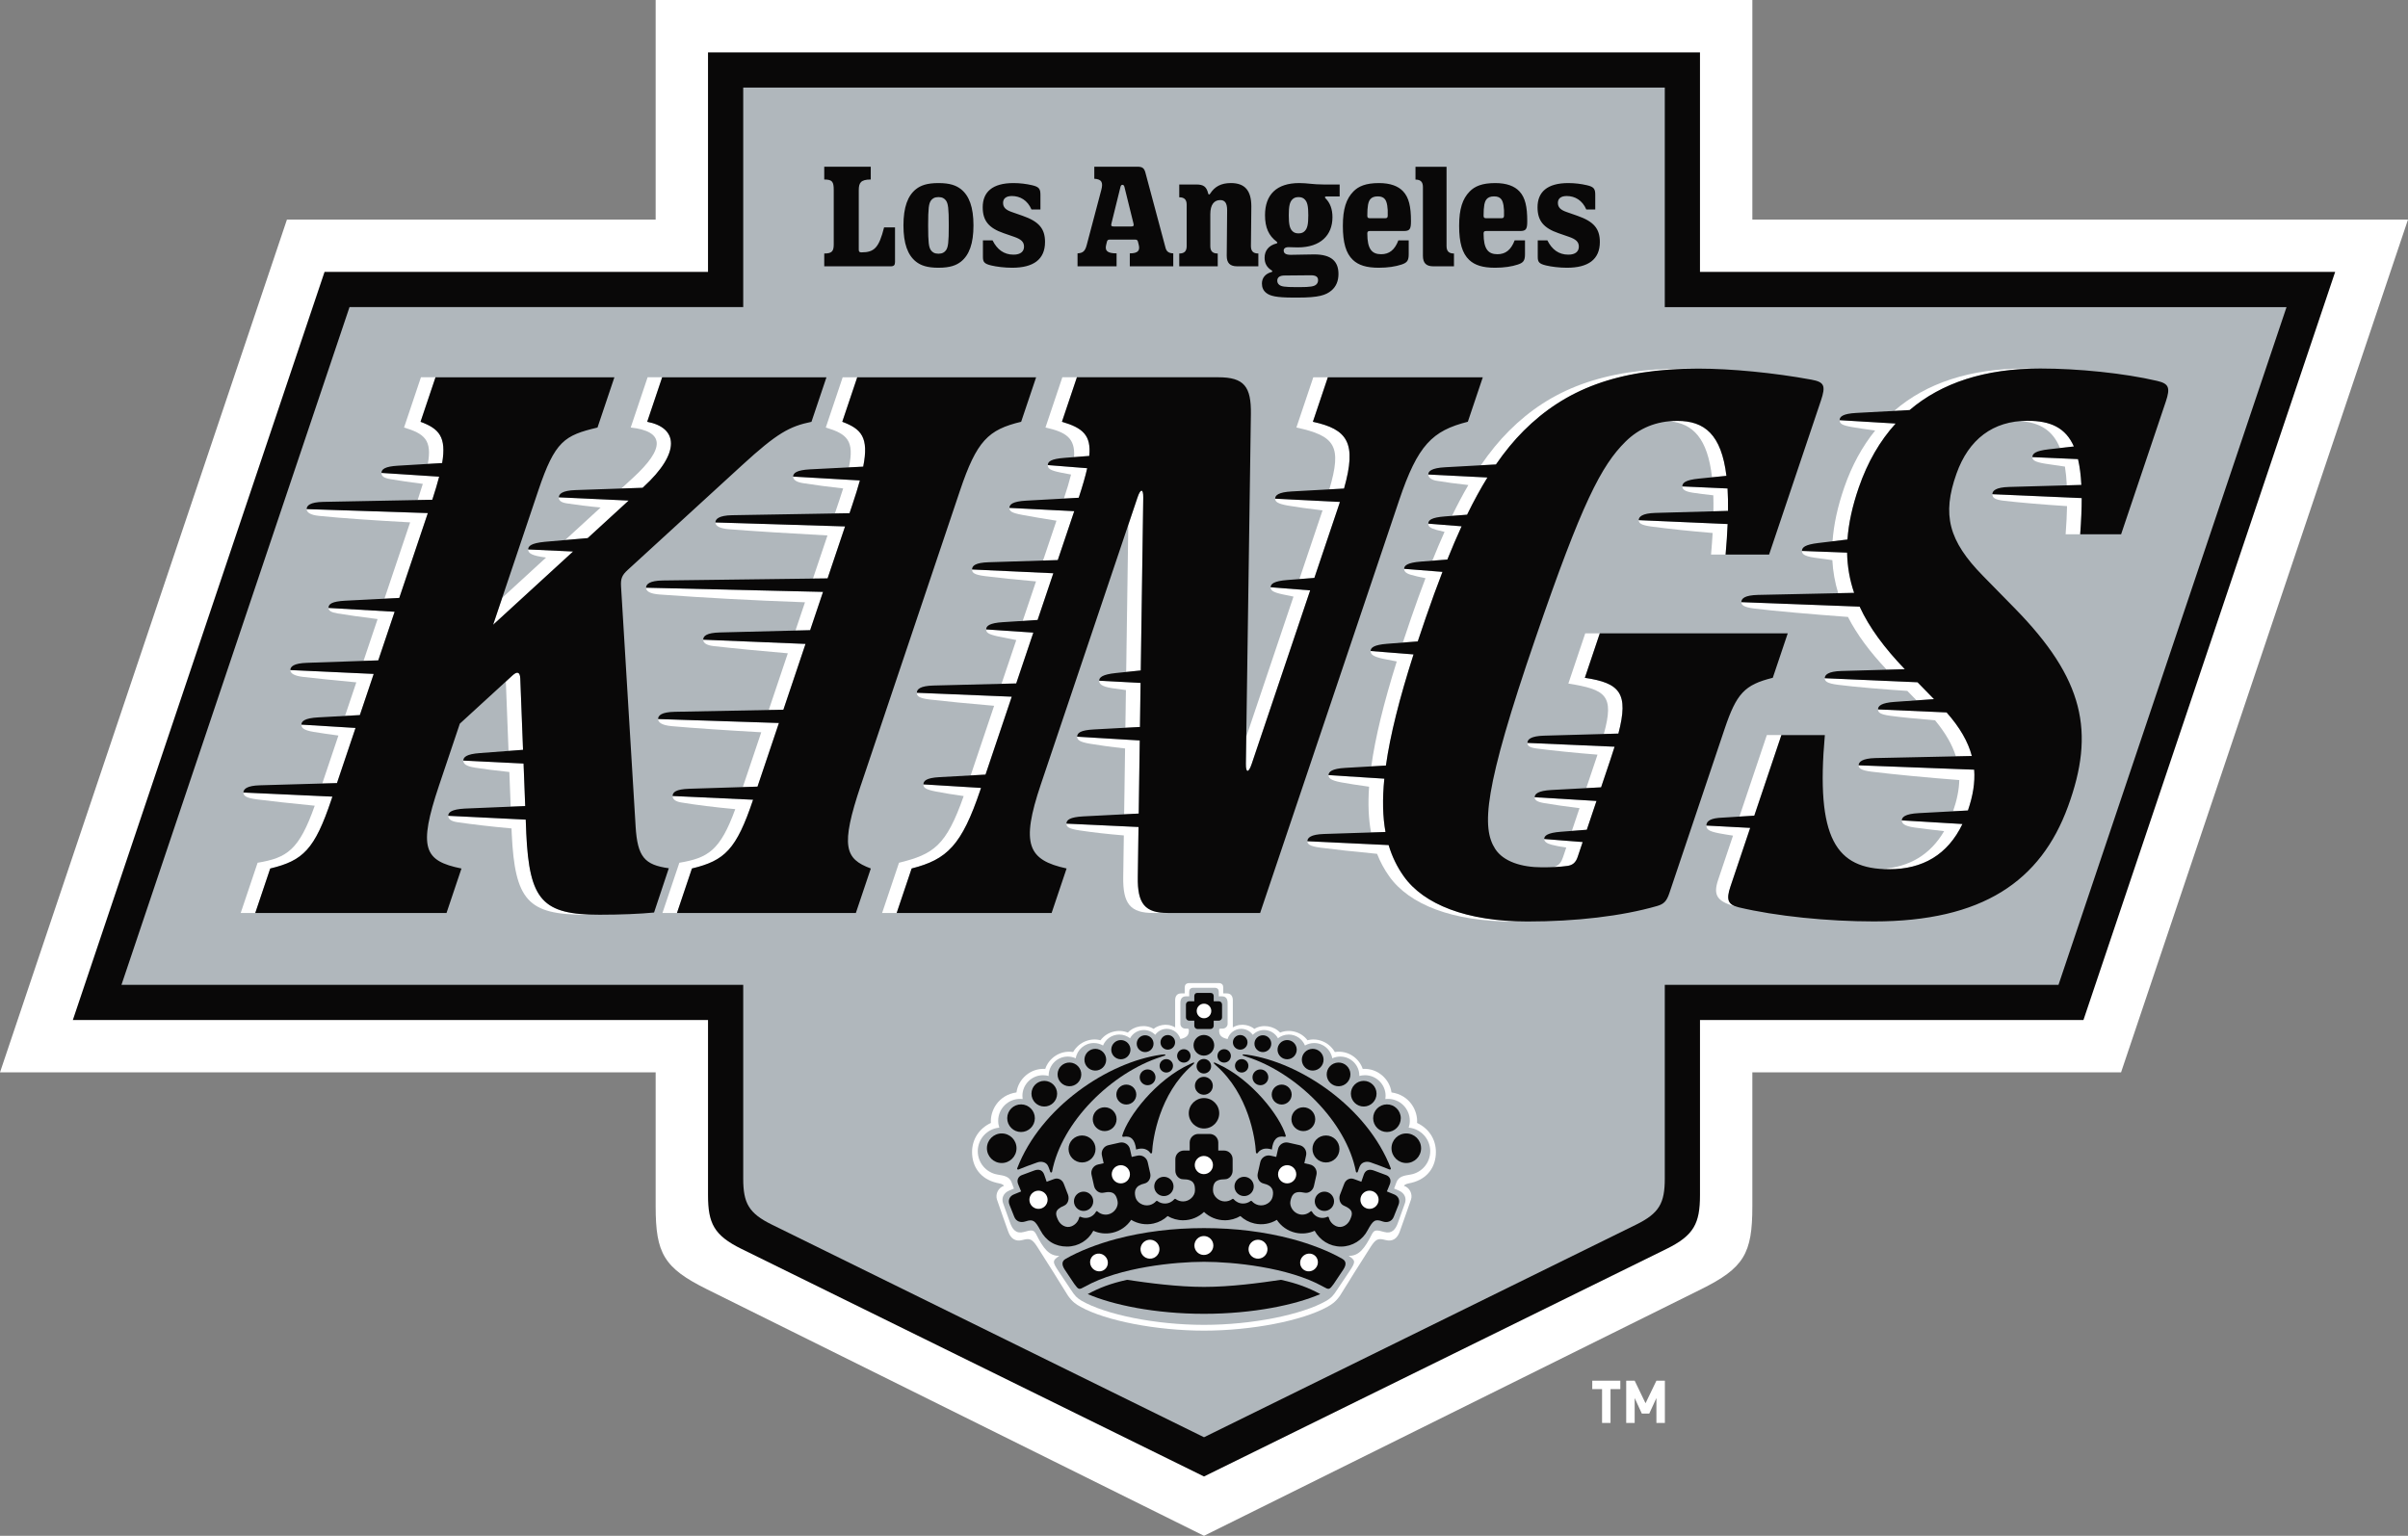 <?xml version="1.0" encoding="UTF-8"?>
<svg id="Layer_1" data-name="Layer 1" xmlns="http://www.w3.org/2000/svg" viewBox="0 0 4335.71 2765.83">
  <rect x="0" y="0" width="4335.71" height="2765.83" fill="#808080" stroke="none"/>
  <defs>
    <style>
      .cls-1 {
        fill-rule: evenodd;
      }

      .cls-1, .cls-2, .cls-3, .cls-4 {
        stroke-width: 0px;
      }

      .cls-1, .cls-3 {
        fill: #b0b7bc;
      }

      .cls-2 {
        fill: #090808;
      }

      .cls-4 {
        fill: #fff;
      }
    </style>
  </defs>
  <path class="cls-4" d="M2899.82,2501.64v60.96h-15.24v-60.96h-17.65v-15.14h50.54v15.14h-17.65ZM2982.43,2562.61v-44.92l-12.84,27.98h-13.46l-12.84-27.98v44.92h-15.24v-76.11h15.24l19.57,40.64,19.57-40.64h15.24v76.11h-15.24Z"/>
  <g>
    <path class="cls-4" d="M3155.18,1931.22v241.43c0,85.03-15.01,110.84-92.57,149.31l-894.75,443.86-894.75-443.86c-77.56-38.48-92.58-64.28-92.58-149.31v-241.43H0L516.67,395.38h663.86V0h1974.66v395.38h1180.53l-516.67,1535.84h-663.86Z"/>
    <path class="cls-2" d="M2167.86,2658.98l832.81-409.84c49.36-24.29,60.23-45.93,60.23-96.79v-315.42h690.44l453.22-1347.26h-1143.67V94.3h-1786.09v395.38h-690.44L131.15,1836.93h1143.67v315.42c0,50.86,10.87,72.5,60.23,96.79l832.81,409.84"/>
    <path class="cls-3" d="M2167.86,2588.33l778.09-382.91c41.56-20.45,51.57-38.58,51.57-82.85v-349.02h708.9l410.58-1220.48h-1119.48V157.68h-1659.31v395.38h-708.9L218.72,1773.54h1119.48v349.02c0,44.27,10.01,62.4,51.57,82.85l778.09,382.91"/>
    <g>
      <path class="cls-4" d="M2194.08,1770.43c6.34,0,8.45,3.57,8.45,7.97v10.63h6.31c8.09,0,10.93,5.58,10.93,12.66v48.57c16.34-9.65,32.84-2.53,38.73,2.71,14.35-8.99,35.17-5.61,46.39,6.64,15.79-6.49,37.11-2.58,49.3,13.83,16.44-4.61,38.01,1.76,49.24,21.16,23.83-3.74,43.99,11.45,50.22,30.41,27.33-1.72,48.8,19,51.79,42.32,33.3,4.81,47.64,33.59,46.07,54.99,20.98,9.83,33.9,29.09,33.9,52.38,0,26.12-14.51,48.31-44.06,55.41-6.63,1.57-10.89,1.81-13.49,5.43,10.07,3,15.83,14.5,12.85,24.38-1.36,4.53-20.02,57.04-20.02,57.04-4.43,13.22-12.91,19.81-26.41,16.12-12.79-3.5-17.09-1.78-26.14,12.11-6.93,10.64-12.12,19.27-17.48,27.57-15.92,24.64-30.11,48.68-38.14,60.93-8.22,11.33-14.35,15.23-22.53,19.79-44.76,24.97-136.48,42.87-222.15,42.87s-177.39-17.9-222.15-42.87c-8.18-4.56-14.32-8.46-22.53-19.79-8.04-12.24-22.22-36.29-38.14-60.93-5.37-8.3-10.55-16.93-17.48-27.57-9.05-13.89-13.35-15.61-26.14-12.11-13.51,3.7-21.99-2.9-26.41-16.12,0,0-18.66-52.51-20.02-57.04-2.97-9.87,2.78-21.38,12.85-24.38-2.6-3.61-6.86-3.86-13.49-5.43-29.55-7.1-44.06-29.28-44.06-55.41,0-23.29,12.93-42.56,33.9-52.38-1.57-21.39,12.77-50.18,46.07-54.99,2.99-23.32,24.46-44.04,51.79-42.32,6.23-18.97,26.39-34.15,50.22-30.41,11.23-19.4,32.8-25.77,49.24-21.16,12.19-16.41,33.51-20.32,49.3-13.83,11.22-12.25,32.04-15.63,46.39-6.64,5.9-5.24,22.4-12.36,38.73-2.71v-48.57c0-7.07,2.84-12.66,10.93-12.66h6.31v-10.63c0-4.4,2.12-7.97,8.45-7.97h52.45Z"/>
      <path class="cls-1" d="M2536.44,2030.78c1.29-3.89,1.99-8.05,1.99-12.38,0-21.77-17.65-39.43-39.43-39.43-1.56,0-3.1.1-4.61.28.29-1.87.44-3.78.44-5.72,0-20.54-16.66-37.2-37.2-37.2-3.49,0-6.87.49-10.07,1.39,0-.19.01-.38.01-.57,0-18.99-15.39-34.39-34.38-34.39-5.13,0-9.99,1.13-14.37,3.15-2.64-15.62-16.23-27.53-32.6-27.53-6.05,0-11.71,1.63-16.58,4.46-4.67-11.57-15.99-19.73-29.23-19.73-7.32,0-14.05,2.5-19.4,6.69-4.79-8.85-14.17-14.87-24.95-14.87-8.01,0-15.24,3.33-20.39,8.67-4.63-6.54-12.23-10.81-20.85-10.81-11.61,0-21.4,7.76-24.49,18.37-11.76-2.39-15.25-7.37-15.25-15.27,0-3.1.57-3.43,3.59-3.43h2.33c5.89,0,9.37-4.41,9.37-8.49v-37.95c0-6.55-2.62-11.71-10.07-11.71h-5.82v-8.08c0-4.07-1.95-7.38-7.79-7.38h-37.71c-5.84,0-7.79,3.31-7.79,7.38v8.08h-5.82c-7.45,0-10.07,5.16-10.07,11.71v37.95c0,4.08,3.48,8.49,9.37,8.49h2.33c3.01,0,3.59.33,3.59,3.43,0,7.9-3.48,12.88-15.24,15.27-3.1-10.61-12.88-18.37-24.49-18.37-8.61,0-16.22,4.27-20.84,10.81-5.16-5.34-12.39-8.67-20.39-8.67-10.78,0-20.15,6.02-24.95,14.87-5.35-4.19-12.07-6.69-19.39-6.69-13.24,0-24.56,8.17-29.23,19.73-4.87-2.83-10.54-4.46-16.58-4.46-16.38,0-29.96,11.9-32.6,27.53-4.38-2.01-9.24-3.15-14.37-3.15-18.99,0-34.39,15.4-34.39,34.39,0,.19.01.38.02.57-3.2-.9-6.58-1.39-10.07-1.39-20.54,0-37.2,16.65-37.2,37.2,0,1.95.15,3.86.44,5.72-1.51-.17-3.05-.28-4.62-.28-21.78,0-39.43,17.65-39.43,39.43,0,4.32.71,8.48,2,12.38-21.73,1.96-38.75,20.21-38.75,42.45,0,20.95,15.1,38.39,35.03,41.95,11.21,2.01,21.58,2.83,25.81,14.03,1.13,3.03,2.59,6.67,4.23,11.28l-8.01,3.36c-11.54,4.81-14.83,14.63-11.18,23.95l11.9,33.16c4.48,13.46,11.45,21.47,25.15,17.7,12.96-3.56,17.48-4.7,21.95,3.61,13.18,26.2,23.34,39.66,41.99,39.45-12.96,8.41-12.51,10.9-1.42,27.69l22.22,33.28c7.54,11.63,11.05,14.81,19.15,19.79,43.34,25.06,133.68,43.46,220.53,43.46s177.19-18.4,220.53-43.46c8.1-4.98,11.6-8.15,19.14-19.79l22.22-33.28c11.09-16.8,11.54-19.28-1.42-27.69,18.65.21,28.8-13.26,41.99-39.45,4.46-8.31,8.98-7.17,21.95-3.61,13.7,3.77,20.67-4.24,25.15-17.7l11.9-33.16c3.64-9.32.35-19.14-11.18-23.95l-8.01-3.36c1.64-4.61,3.1-8.25,4.22-11.28,4.23-11.2,14.6-12.03,25.81-14.03,19.92-3.56,35.02-21.01,35.02-41.95,0-22.24-17.02-40.49-38.75-42.45Z"/>
      <g>
        <path class="cls-2" d="M2150.39,1838.11v9.18c0,3.24,2.62,5.87,5.86,5.87h23.2c3.24,0,5.87-2.63,5.87-5.87v-9.18h9.17c3.24,0,5.87-2.62,5.87-5.86v-23.21c0-3.24-2.63-5.86-5.87-5.86h-9.17v-9.18c0-3.24-1.79-5.86-5.87-5.86h-23.2c-4.28,0-5.86,2.62-5.86,5.86v9.18h-9.18c-3.24,0-5.87,2.62-5.87,5.86v23.21c0,3.24,2.63,5.86,5.87,5.86h9.18Z"/>
        <path class="cls-2" d="M1953.58,2316.96c62.42-34.84,162.26-44.57,214.27-44.6,52.01.03,151.87,9.74,214.28,44.6,10.91,6.09,11.39,6.01,19.22-4.65l17.5-26.2q8.39-13.05-1.73-18.95c-23.34-13.61-57.46-26.99-91.43-35.97-49.05-12.95-101.98-19.52-157.83-19.52s-108.78,6.57-157.83,19.52c-33.97,8.98-68.09,22.36-91.43,35.97q-10.12,5.9-1.73,18.95l17.5,26.2c7.83,10.66,8.31,10.74,19.22,4.65Z"/>
        <path class="cls-2" d="M2157.59,2042.13c-8.55,0-15.49,6.94-15.49,15.49v14.37h-10.36c-8.55,0-15.49,6.93-15.49,15.49v20.84c0,8.05,6.09,15.41,13.97,15.41,19.8,0,21.38,9.46,21.38,19.96s-10.02,19.97-21.38,19.97c-5.04,0-9.71-1.63-13.39-4.33-.92-.67-1.68-.5-2.39.32-4.11,4.78-10.2,7.8-17,7.8-5.12,0-9.85-1.71-13.62-4.61-.69-.52-1.55-.42-2.26.39-2.99,3.4-7.12,5.97-11.99,7.07-11.08,2.49-22.96-4.64-25.24-14.79-2.31-10.25-1.05-20.23,16.51-24.17,7.64-1.71,11.97-10.26,10.21-18.08l-4.57-20.34c-1.87-8.34-10.16-13.59-18.5-11.72l-10.26,2.3-3.15-14.02c-1.87-8.35-10.16-13.59-18.5-11.72l-20.33,4.57c-8.35,1.87-13.59,10.16-11.72,18.5l3.15,14.02-10.1,2.27c-8.35,1.87-13.6,10.16-11.72,18.5l4.57,20.33c1.76,7.85,9.32,13.71,17.01,11.98,19.31-4.34,22.93,4.55,25.23,14.79,2.24,9.95-5.4,21.68-16.49,24.17-7.42,1.67-14.51-.62-19.52-5.17-.95-.86-2.1-.77-2.65.24-2.72,4.99-7.22,8.96-13.03,10.61-5.02,1.43-10.14.92-14.61-1.09-1.49-.67-2.53-.16-2.89,1.4-1.65,7.17-7.06,12.93-13.79,15.6-9.63,3.83-19.89-2.26-24.19-11.6-4.98-10.83-6.67-18.13,11.04-25.65,6.82-2.89,9.56-11.65,7.14-19.19l-7.45-19.35c-2.59-8.05-10.58-12.25-17.83-9.37l-13.33,4.88-3.91-11.4c-2.79-9.23-9.43-12.54-19.53-8.47l-21.52,8.02c-6.23,2.47-9.4,8.8-6.25,16.5,2.3,5.6,4,9.78,5.24,12.8l-12.85,5.28c-7.98,3.12-11.22,10.74-8.1,18.73l8.64,21.76c3.12,7.99,11.09,11.23,20.13,8.24,14-4.64,17.29-1.36,26.78,15.8,10.16,19.55,27.06,29.47,47.98,29.47s38.36-11.53,47.44-28.45c10.43,4.73,22.45,6.24,34.51,3.53,14.35-3.23,26.11-11.84,33.61-23.2,11.63,7.06,25.95,9.82,40.3,6.6,9.87-2.22,18.51-6.99,25.39-13.44,8.15,4.83,17.65,7.62,27.82,7.62,14.59,0,27.86-5.73,37.64-15.02,9.78,9.29,23.06,15.02,37.64,15.02,10.16,0,19.67-2.79,27.82-7.62,6.88,6.45,15.52,11.22,25.39,13.44,14.36,3.23,28.67.47,40.3-6.6,7.49,11.36,19.25,19.97,33.6,23.2,12.05,2.71,24.07,1.2,34.51-3.53,9.07,16.91,26.94,28.45,47.44,28.45s39.08-11.99,47.97-29.47c9.49-17.16,12.91-20.8,26.78-15.8,8.75,3.15,17.02-.24,20.14-8.24l8.64-21.76c3.12-7.98-.12-15.61-8.1-18.73l-12.85-5.28c1.23-3.01,2.94-7.19,5.24-12.8,3.15-7.71-.02-14.03-6.25-16.5l-21.52-8.02c-10.09-4.06-16.74-.75-19.53,8.47l-3.92,11.4-13.33-4.88c-7.25-2.88-15.24,1.31-17.83,9.37l-7.45,19.35c-2.43,7.55.32,16.3,7.13,19.19,17.72,7.52,16.03,14.82,11.04,25.65-4.3,9.33-14.55,15.42-24.19,11.6-6.72-2.67-12.13-8.43-13.79-15.6-.36-1.56-1.4-2.07-2.89-1.4-4.47,2-9.59,2.52-14.61,1.09-5.8-1.65-10.31-5.63-13.03-10.61-.54-1.01-1.7-1.1-2.65-.24-5.01,4.55-12.1,6.83-19.52,5.17-11.09-2.49-18.73-14.21-16.5-24.17,2.3-10.25,5.92-19.13,25.23-14.79,7.69,1.73,15.25-4.12,17.01-11.98l4.57-20.33c1.87-8.35-3.37-16.63-11.72-18.5l-10.1-2.27,3.15-14.02c1.87-8.34-3.37-16.63-11.72-18.5l-20.34-4.57c-8.34-1.87-16.63,3.37-18.5,11.72l-3.15,14.02-10.26-2.3c-8.35-1.87-16.63,3.38-18.5,11.72l-4.57,20.34c-1.75,7.82,2.57,16.37,10.21,18.08,17.55,3.94,18.81,13.92,16.51,24.17-2.28,10.15-14.16,17.28-25.25,14.79-4.87-1.09-9-3.67-11.99-7.07-.71-.81-1.57-.91-2.26-.39-3.77,2.9-8.5,4.61-13.62,4.61-6.8,0-12.89-3.02-17-7.8-.71-.82-1.47-.99-2.39-.32-3.69,2.69-8.35,4.33-13.39,4.33-11.36,0-21.39-9.76-21.39-19.97s1.58-19.96,21.38-19.96c7.88,0,13.97-7.36,13.97-15.41v-20.84c0-8.55-6.93-15.49-15.49-15.49h-10.36v-14.37c0-8.55-6.94-15.49-15.49-15.49h-20.54Z"/>
        <path class="cls-2" d="M2167.86,2366.05c88.75,0,165.11-16.33,209.33-35.55-20.48-11.1-40.96-19.12-70.75-25.68-36.9,5.5-90.2,12.78-138.58,12.78s-101.67-7.28-138.57-12.78c-29.8,6.56-50.27,14.58-70.75,25.68,44.22,19.22,120.58,35.55,209.33,35.55Z"/>
        <path class="cls-2" d="M2283.64,1940.05c-.04-7.86-6.46-14.2-14.32-14.15-7.87.05-14.2,6.46-14.15,14.32.04,7.86,6.46,14.2,14.32,14.14,7.86-.04,14.2-6.46,14.15-14.32Z"/>
        <path class="cls-2" d="M2216.24,1901.57c0-6.67-5.42-12.09-12.09-12.09s-12.09,5.41-12.09,12.09,5.41,12.09,12.09,12.09,12.09-5.41,12.09-12.09Z"/>
        <path class="cls-2" d="M2247.82,1919.44c0-6.68-5.41-12.09-12.09-12.09s-12.1,5.41-12.1,12.09,5.42,12.09,12.1,12.09,12.09-5.41,12.09-12.09Z"/>
        <path class="cls-2" d="M2325.7,1971.19c0-9.92-8.04-17.96-17.96-17.96s-17.96,8.04-17.96,17.96,8.04,17.96,17.96,17.96,17.96-8.04,17.96-17.96Z"/>
        <path class="cls-2" d="M2368.16,2015.55c0-11.85-9.61-21.45-21.45-21.45s-21.46,9.6-21.46,21.45,9.61,21.46,21.46,21.46,21.45-9.6,21.45-21.46Z"/>
        <path class="cls-2" d="M2411.75,2069.19c0-13.43-10.88-24.31-24.31-24.31s-24.31,10.88-24.31,24.31,10.89,24.31,24.31,24.31,24.31-10.88,24.31-24.31Z"/>
        <path class="cls-2" d="M2334.83,1889.84c-.28-9.54-8.24-17.05-17.78-16.78-9.54.28-17.05,8.24-16.78,17.78.28,9.54,8.24,17.05,17.78,16.78,9.54-.28,17.05-8.24,16.77-17.78Z"/>
        <path class="cls-2" d="M2383.14,1907.87c-.31-10.81-9.34-19.32-20.14-19-10.81.31-19.32,9.33-19,20.14.31,10.81,9.33,19.32,20.14,19,10.81-.32,19.32-9.34,19-20.14Z"/>
        <path class="cls-2" d="M2431.48,1934.26c-.35-11.79-10.17-21.06-21.96-20.71-11.78.34-21.06,10.17-20.72,21.96.35,11.78,10.18,21.06,21.96,20.72,11.78-.35,21.06-10.18,20.71-21.96Z"/>
        <path class="cls-2" d="M2246.21,1877.09c-.05-7.27-5.97-13.13-13.24-13.09-7.27.04-13.13,5.97-13.08,13.24.04,7.27,5.97,13.13,13.24,13.08,7.27-.04,13.13-5.97,13.08-13.24Z"/>
        <path class="cls-2" d="M2288.98,1879.48c-.05-8.36-6.87-15.1-15.23-15.05-8.36.05-15.1,6.87-15.05,15.23.05,8.36,6.87,15.1,15.23,15.05,8.37-.05,15.1-6.87,15.05-15.23Z"/>
        <path class="cls-2" d="M2478.52,1969.5c-.08-12.76-10.48-23.05-23.25-22.97-12.76.08-23.05,10.48-22.97,23.25.08,12.76,10.49,23.05,23.25,22.97,12.76-.08,23.05-10.49,22.97-23.25Z"/>
        <path class="cls-2" d="M2522.16,2013.62c-.09-13.74-11.29-24.81-25.02-24.72-13.74.08-24.81,11.28-24.72,25.02.08,13.74,11.29,24.8,25.02,24.72,13.74-.09,24.81-11.29,24.72-25.02Z"/>
        <path class="cls-2" d="M2558.72,2067.69c-.09-14.71-12.09-26.57-26.8-26.48-14.71.09-26.56,12.08-26.47,26.8.09,14.71,12.08,26.57,26.8,26.48,14.72-.09,26.57-12.09,26.48-26.8Z"/>
        <path class="cls-2" d="M2290.04,2070.19c2.19-17.88,8.97-25.46,23.1-22.9,1.33.24,2.25-1.09,1.87-2.37-10.23-34.54-60.54-100.67-122.47-128.89-3.98-1.82-6.36-3.1-7-2.35-.69.81,1.16,2.69,4.2,5.36,58.43,51.33,70.35,131.29,71.64,156.52.09,1.71,2.31,2.27,3.27.84,0,0,6.78-12.35,25.38-6.22Z"/>
        <path class="cls-2" d="M2244.75,1903.14c89.29,28.46,179.58,117.14,196.68,207.1.3,1.55,2.61,1.89,3.15.4,1.87-5.09,2.61-8.33,4.75-12.05,3.25-5.66,11.17-7.73,18.28-5.33,10.69,3.61,26.18,9.61,34.07,12.83,1.54.63,3.12-.5,2.52-2.06-42.44-110.5-163.77-191.24-258.92-204.6-4.98-.7-7.89-.74-8.03.23-.16,1.1,1.43,1.62,7.48,3.47Z"/>
        <path class="cls-2" d="M2045.68,2070.19c18.6-6.13,25.38,6.22,25.38,6.22.97,1.42,3.19.86,3.28-.84,1.29-25.23,13.21-105.19,71.64-156.52,3.04-2.67,4.9-4.54,4.2-5.36-.64-.75-3.01.53-7,2.35-61.93,28.23-112.24,94.35-122.47,128.89-.38,1.28.54,2.61,1.87,2.37,14.14-2.56,20.91,5.02,23.1,22.9Z"/>
        <path class="cls-2" d="M2090.97,1903.14c6.05-1.85,7.65-2.37,7.48-3.47-.14-.97-3.05-.93-8.03-.23-95.15,13.36-216.47,94.1-258.92,204.6-.6,1.56.98,2.69,2.52,2.06,7.89-3.23,23.38-9.23,34.07-12.83,7.11-2.4,15.03-.32,18.28,5.33,2.14,3.72,2.88,6.96,4.75,12.05.55,1.48,2.86,1.15,3.15-.4,17.11-89.97,107.4-178.64,196.68-207.1Z"/>
        <path class="cls-2" d="M2195.26,2004.91c0-15.13-12.27-27.4-27.4-27.4s-27.4,12.27-27.4,27.4,12.27,27.4,27.4,27.4,27.4-12.27,27.4-27.4Z"/>
        <path class="cls-2" d="M2180.69,1920.17c0-7.22-5.86-13.08-13.09-13.08s-13.09,5.86-13.09,13.08,5.86,13.09,13.09,13.09,13.09-5.86,13.09-13.09Z"/>
        <path class="cls-2" d="M2183.75,1955.39c0-8.9-7.22-16.13-16.13-16.13s-16.13,7.22-16.13,16.13,7.22,16.13,16.13,16.13,16.13-7.22,16.13-16.13Z"/>
        <circle class="cls-2" cx="2167.62" cy="1882.48" r="18.61"/>
        <path class="cls-2" d="M2257.47,2136.66c0-9.6-7.78-17.38-17.38-17.38s-17.37,7.78-17.37,17.38,7.78,17.37,17.37,17.37,17.38-7.78,17.38-17.37Z"/>
        <path class="cls-2" d="M2402.03,2163.41c0-9.6-7.78-17.38-17.37-17.38s-17.38,7.78-17.38,17.38,7.78,17.37,17.38,17.37,17.37-7.78,17.37-17.37Z"/>
        <path class="cls-2" d="M2078.25,2136.66c0,9.59,7.78,17.37,17.37,17.37s17.38-7.78,17.38-17.37-7.78-17.38-17.38-17.38-17.37,7.78-17.37,17.38Z"/>
        <path class="cls-2" d="M1933.68,2163.41c0,9.59,7.78,17.37,17.37,17.37s17.38-7.78,17.38-17.37-7.78-17.38-17.38-17.38-17.37,7.78-17.37,17.38Z"/>
        <path class="cls-2" d="M2017.65,1907.63c9.54.28,17.5-7.23,17.78-16.78.28-9.54-7.23-17.5-16.77-17.78-9.54-.28-17.5,7.23-17.78,16.78-.28,9.54,7.23,17.5,16.77,17.78Z"/>
        <path class="cls-2" d="M1971.58,1928.01c10.81.31,19.83-8.19,20.14-19,.32-10.81-8.19-19.83-19-20.14-10.81-.32-19.83,8.19-20.15,19-.31,10.81,8.19,19.83,19,20.14Z"/>
        <path class="cls-2" d="M1924.94,1956.22c11.78.34,21.62-8.93,21.96-20.72.34-11.78-8.94-21.62-20.72-21.96-11.79-.34-21.61,8.93-21.96,20.71-.35,11.78,8.93,21.62,20.71,21.96Z"/>
        <path class="cls-2" d="M2102.59,1890.33c7.27.04,13.2-5.81,13.24-13.08.04-7.27-5.81-13.2-13.08-13.24-7.27-.05-13.2,5.81-13.24,13.09-.05,7.27,5.81,13.2,13.08,13.24Z"/>
        <path class="cls-2" d="M2061.78,1894.71c8.36.05,15.18-6.68,15.23-15.05.05-8.36-6.69-15.18-15.05-15.23-8.36-.05-15.18,6.69-15.23,15.05-.05,8.36,6.69,15.18,15.05,15.23Z"/>
        <path class="cls-2" d="M1880.16,1992.75c12.76.08,23.17-10.21,23.25-22.97.08-12.77-10.21-23.17-22.97-23.25-12.77-.08-23.17,10.21-23.25,22.97-.08,12.76,10.2,23.17,22.97,23.25Z"/>
        <path class="cls-2" d="M1838.28,2038.64c13.73.08,24.94-10.99,25.02-24.72.08-13.74-10.98-24.94-24.72-25.02-13.74-.08-24.94,10.98-25.02,24.72-.09,13.74,10.98,24.94,24.72,25.02Z"/>
        <path class="cls-2" d="M1803.48,2094.49c14.71.09,26.71-11.76,26.8-26.48.09-14.72-11.76-26.71-26.48-26.8-14.71-.09-26.71,11.76-26.8,26.48-.09,14.71,11.76,26.71,26.48,26.8Z"/>
        <path class="cls-2" d="M2066.22,1954.37c7.87.05,14.28-6.28,14.32-14.14.05-7.86-6.28-14.27-14.15-14.32-7.86-.05-14.27,6.29-14.32,14.15-.05,7.86,6.29,14.28,14.15,14.32Z"/>
        <path class="cls-2" d="M2131.56,1913.67c6.68,0,12.09-5.41,12.09-12.09s-5.41-12.09-12.09-12.09-12.09,5.41-12.09,12.09,5.42,12.09,12.09,12.09Z"/>
        <path class="cls-2" d="M2099.98,1931.53c6.68,0,12.09-5.41,12.09-12.09s-5.42-12.09-12.09-12.09-12.09,5.41-12.09,12.09,5.41,12.09,12.09,12.09Z"/>
        <path class="cls-2" d="M2027.98,1989.15c9.91,0,17.96-8.04,17.96-17.96s-8.04-17.96-17.96-17.96-17.96,8.04-17.96,17.96,8.04,17.96,17.96,17.96Z"/>
        <path class="cls-2" d="M1989.01,2037c11.85,0,21.46-9.6,21.46-21.46s-9.61-21.45-21.46-21.45-21.46,9.6-21.46,21.45,9.61,21.46,21.46,21.46Z"/>
        <path class="cls-2" d="M1948.27,2093.49c13.42,0,24.31-10.88,24.31-24.31s-10.89-24.31-24.31-24.31-24.31,10.88-24.31,24.31,10.88,24.31,24.31,24.31Z"/>
      </g>
      <g>
        <path class="cls-4" d="M2180.98,1820.65c0,7.24-5.87,13.12-13.12,13.12s-13.12-5.87-13.12-13.12,5.87-13.12,13.12-13.12,13.12,5.87,13.12,13.12Z"/>
        <path class="cls-4" d="M2167.64,2225.97c9.42,0,17.05,7.64,17.05,17.06s-7.64,17.05-17.05,17.05-17.06-7.64-17.06-17.05,7.64-17.06,17.06-17.06Z"/>
        <path class="cls-4" d="M2053.69,2251.94c-1.23-9.34,5.34-17.92,14.68-19.16,9.35-1.24,17.92,5.33,19.16,14.67,1.24,9.34-5.33,17.91-14.67,19.15-9.34,1.24-17.92-5.33-19.16-14.67Z"/>
        <path class="cls-4" d="M1963.74,2278.57c-3.03-8.4,1.24-17.43,9.54-20.19,8.3-2.76,17.48,1.82,20.51,10.21,3.03,8.4-1.25,17.44-9.54,20.19-8.3,2.75-17.49-1.82-20.51-10.21Z"/>
        <path class="cls-4" d="M2248.19,2247.46c1.24-9.35,9.81-15.92,19.16-14.67,9.35,1.24,15.91,9.82,14.67,19.16-1.23,9.34-9.81,15.91-19.16,14.67-9.34-1.24-15.91-9.82-14.67-19.15Z"/>
        <path class="cls-4" d="M2341.92,2268.59c3.03-8.39,12.21-12.96,20.51-10.21,8.3,2.75,12.57,11.79,9.54,20.19-3.03,8.39-12.21,12.97-20.51,10.21-8.3-2.76-12.57-11.79-9.54-20.19Z"/>
        <path class="cls-4" d="M2167.6,2081.75c9.05,0,16.39,7.34,16.39,16.39s-7.34,16.39-16.39,16.39-16.4-7.34-16.4-16.39,7.34-16.39,16.4-16.39Z"/>
        <path class="cls-4" d="M2317.59,2098.37c9.05,0,16.39,7.34,16.39,16.39s-7.34,16.4-16.39,16.4-16.4-7.34-16.4-16.4,7.34-16.39,16.4-16.39Z"/>
        <path class="cls-4" d="M2465.85,2144.25c9.05,0,16.4,7.34,16.4,16.39s-7.34,16.4-16.4,16.4-16.39-7.34-16.39-16.4,7.34-16.39,16.39-16.39Z"/>
        <path class="cls-4" d="M2034.51,2114.76c0,9.05-7.34,16.4-16.4,16.4s-16.39-7.34-16.39-16.4,7.34-16.39,16.39-16.39,16.4,7.34,16.4,16.39Z"/>
        <path class="cls-4" d="M1886.26,2160.65c0,9.05-7.34,16.4-16.39,16.4s-16.39-7.34-16.39-16.4,7.34-16.39,16.39-16.39,16.39,7.34,16.39,16.39Z"/>
      </g>
    </g>
    <path class="cls-2" d="M1689.74,329.69c-20.86,0-31.95,4.32-40.44,10.94-14.97,11.86-22.6,32.63-22.6,65.3s7.63,53.45,22.6,65.3c8.49,6.61,19.58,10.94,40.44,10.94s31.96-4.32,40.44-10.94c14.97-11.86,22.6-32.63,22.6-65.3s-7.63-53.45-22.6-65.3c-8.49-6.61-19.58-10.94-40.44-10.94ZM1689.74,354.94c6.92,0,11.1,2.59,13.75,6.54,3.56,5.47,4.84,13,4.84,44.45s-1.29,38.98-4.84,44.45c-2.65,3.96-6.83,6.54-13.75,6.54s-11.1-2.58-13.75-6.54c-3.56-5.47-4.84-13-4.84-44.45s1.29-38.98,4.84-44.45c2.65-3.96,6.83-6.54,13.75-6.54ZM1611.52,409.51v62.35c0,5.47-2.03,7.74-7.69,7.74h-119.74v-23.07c14.26,0,17.09-4.33,17.09-16.91v-97.38c0-15.18-2.71-18.97-17.09-18.97v-23.06h83.75v23.06c-18.25,0-21.59,6.14-21.59,19.48v106.99c0,3.36,1.13,4.73,4.83,4.73,23.11,0,31.47-8.2,40.76-44.97h19.68ZM2098.4,445.53l-35.97-134.39c-2.15-8.03-5.18-10.91-14.15-10.91h-77.94v21.66c13.05.8,16.28,6.23,12.61,20.12l-26.24,99.18c-2.9,10.97-6.62,14.56-16.55,15.08v23.36h70.3v-23.36c-17.2,0-21.33-4.98-18.74-15.46l1.33-5.37c.7-2.74,1.79-3.98,5.22-3.98h45.5c3.44,0,4.52,1.24,5.22,3.98l1.42,5.73c2.48,10.06-1.47,15.11-16.15,15.11v23.36h78.26v-23.36c-8.53-.38-12.23-3.29-14.14-10.72ZM2036.95,407.85h-31.84c-3.95,0-4.93-1.29-3.95-5.25l16.3-65.98c.65-2.63,1.82-3.76,3.57-3.76s2.92,1.13,3.57,3.76l16.3,65.98c.98,3.98,0,5.25-3.95,5.25ZM2467.26,358.78c-3.74,4.49-5.37,12.68-5.37,29.72,0,3.28,1.19,4.48,4.38,4.48h28.01c3.19,0,4.25-1.21,4.38-4.48.58-14.4-1.32-25.24-5.01-29.72-2.52-3.1-6.08-5.13-12.95-5.13s-10.88,2.03-13.44,5.13ZM2486.78,457.83c14.73,0,24.56-7.84,31.06-24.99h18.6v25.02c0,11.58-3.01,15.28-12.86,18.54-10.97,3.63-24.66,5.77-41.14,5.77-22.16,0-36.42-4.61-46.48-14.09-12.48-11.8-18.09-30.88-18.09-61.38s6.17-48.73,18.84-61.75c9.16-9.45,22.35-15.26,46.17-15.26,20.74,0,34.84,5.58,43.6,14.99,10.4,11.19,14.02,27.51,14.02,53.58,0,14.9-2.32,17.79-13.48,17.79h-60.75c-3.19,0-4.38,1.21-4.38,4.48,0,28.26,8.45,37.29,24.89,37.29ZM2676.64,358.78c-3.74,4.49-5.37,12.68-5.37,29.72,0,3.28,1.19,4.48,4.38,4.48h28.02c3.19,0,4.25-1.21,4.38-4.48.58-14.4-1.32-25.24-5.01-29.72-2.52-3.1-6.08-5.13-12.95-5.13s-10.88,2.03-13.44,5.13ZM2696.15,457.83c14.72,0,24.56-7.84,31.06-24.99h18.6v25.02c0,11.58-3.01,15.28-12.86,18.54-10.97,3.63-24.66,5.77-41.14,5.77-22.16,0-36.42-4.61-46.48-14.09-12.48-11.8-18.09-30.88-18.09-61.38s6.17-48.73,18.84-61.75c9.16-9.45,22.35-15.26,46.17-15.26,20.74,0,34.84,5.58,43.6,14.99,10.41,11.19,14.02,27.51,14.02,53.58,0,14.9-2.32,17.79-13.48,17.79h-60.75c-3.19,0-4.38,1.21-4.38,4.48,0,28.26,8.45,37.29,24.89,37.29ZM2604.56,443.08c0,9.25,4.11,13.46,13.38,13.46v23.07h-37.05c-13.18,0-18.86-6.15-18.86-18.97v-123.75c0-9.25-4.11-13.46-13.38-13.46v-23.07h55.91v142.72ZM1873.33,377.23h-16.12c-7.07-16.38-20.22-24.21-35.22-24.21-11.36,0-15.91,5.29-15.91,12.3,0,7.94,4.59,12.62,15.42,16.41l19.75,6.9c29.33,10.25,40.36,23.07,40.36,47.16,0,31.49-21.01,46.39-59.1,46.39-13.59,0-28.02-1.79-37.69-4.1-12.86-3.08-15.02-6.41-15.02-15.51v-29.72h17.31c8.2,16.36,20.29,25.75,37.84,25.75,12.8,0,18.84-5.89,18.84-14.49s-5.52-13.36-17.58-17.55l-19.23-6.67c-26.7-9.26-37.57-22.42-37.57-46.63,0-27.14,17.09-43.57,55.34-43.57,11.77,0,23.17,1.47,33.55,3.87,12.77,2.95,15.04,6.69,15.04,17.37v26.3ZM2872.31,377.23h-16.12c-7.07-16.38-20.22-24.21-35.22-24.21-11.36,0-15.91,5.29-15.91,12.3,0,7.94,4.59,12.62,15.42,16.41l19.75,6.9c29.33,10.25,40.36,23.07,40.36,47.16,0,31.49-21.01,46.39-59.1,46.39-13.59,0-28.02-1.79-37.69-4.1-12.86-3.08-15.02-6.41-15.02-15.51v-29.72h17.31c8.2,16.36,20.29,25.75,37.84,25.75,12.8,0,18.84-5.89,18.84-14.49s-5.52-13.36-17.58-17.55l-19.23-6.67c-26.7-9.26-37.57-22.42-37.57-46.63,0-27.14,17.09-43.57,55.34-43.57,11.77,0,23.17,1.47,33.55,3.87,12.77,2.95,15.04,6.69,15.04,17.37v26.3ZM2265.72,456.53v23.07h-38.08c-13.19,0-18.86-6.15-18.86-18.97,0-25.28.73-53.5.73-82.06,0-13.04-4.15-18.25-12.48-18.25-10.86,0-17.83,8.22-17.83,25.35v57.41c0,9.25,4.11,13.46,13.38,13.46v23.07h-69.28v-23.07c9.26,0,13.37-4.2,13.37-13.46v-74.3c0-9.25-4.11-13.46-13.37-13.46v-23.07h30.71c13.34,0,18.46,4.27,21.37,16.18.57,2.35,2.11,2.56,3.45.48,8.1-12.62,19.36-19.23,37.44-19.23,25.38,0,36.82,13.66,36.82,42.14s-.73,45.97-.73,71.25c0,9.25,4.11,13.46,13.38,13.46ZM2338.08,420.29c5.5,0,8.67-1.63,11.26-4.29,4.59-4.72,6.31-11.86,6.31-28.38s-1.72-23.66-6.31-28.38c-2.59-2.66-5.76-4.29-11.26-4.29s-8.67,1.63-11.26,4.29c-4.59,4.72-6.31,11.86-6.31,28.38s1.72,23.66,6.31,28.38c2.59,2.66,5.75,4.29,11.26,4.29ZM2338.88,517.11c21.1,0,27.1-1.46,30.62-4.33,2.56-2.09,3.75-4.91,3.75-8.19,0-6.29-4.17-8.86-13.32-8.86-16.08,0-31.79.43-46.83.43-9.15,0-13.32,3.46-13.32,9.35,0,3.11,1.22,5.75,3.85,7.67,3.6,2.63,8.39,3.92,31.15,3.92h4.1ZM2386.64,357.15c8.2,8.03,12.51,19.36,12.51,34.04,0,32.04-21.11,54.35-62.38,54.35-8.69,0-9.89-.44-16.68-.44-6.17,0-8.73,2.66-8.73,6.1,0,4.38,2.9,7.7,12.6,7.7,15.04,0,26.17-.74,42.25-.74,31.68,0,43.76,13.16,43.76,35.21,0,12.7-4.25,22.62-12.45,29.64-10.19,8.72-23.43,12.9-60.1,12.9h-8.79c-31.16,0-41.69-2.99-48.54-8.26-5.42-4.17-7.94-9.91-7.94-17.01,0-9.81,5.73-17.63,17.45-20.79,1.86-.5,1.57-1.98,0-2.95-8.52-5.27-12.64-12.6-12.64-22.72,0-12.31,7.07-22.15,21.36-25.71,1.99-.5,2.03-2.02.5-3.15-14.36-10.68-21.1-25.51-21.1-47.72,0-36.97,20.63-57.92,61.72-57.92,14.82,0,24.16,2.57,43.55,2.57h29.12v21.59h-24.22c-2.41,0-3.04,1.57-1.27,3.3Z"/>
    <g>
      <path class="cls-4" d="M3244.49,992.13c0,4.68,2.62,9.25,22.17,12.13,9.49,1.39,20.7,2.93,32.54,4.46,1.09,20.52,4.65,40.27,10.57,59.52l28.66-.61c-7.89-23.23-12.16-47.17-12.64-72.46l-81.31-3.03Z"/>
      <path class="cls-4" d="M3006.07,758.63c42.39,4.06,68.51,30.91,76.49,100.94l25.96-2.61c-9.1-74.57-39.35-98.96-88.44-98.96-4.78,0-9.45.22-14.01.63Z"/>
      <polygon class="cls-4" points="3207.5 1323.75 3181.28 1323.75 3131.91 1470.56 3158.69 1468.89 3207.5 1323.75"/>
      <path class="cls-4" d="M3404.4,1289.19c17.52,2.4,48.03,5.38,79.75,8.02,18.56,22.44,30.82,43.58,37.5,64.85l28.75-.61c-6.82-25.77-21.47-51.31-45.46-78.47l-123.52-5.45c0,5.36,3.38,8.99,22.98,11.67Z"/>
      <path class="cls-4" d="M3438.34,738.44c55.78-47.59,130.78-72.96,225.02-74.66-5.43-.1-10.81-.17-16.08-.17-100,0-178.83,26.07-236.74,76.32l27.8-1.5Z"/>
      <path class="cls-4" d="M3650.75,757.78c-4.39,0-8.67.21-12.88.54,35.19,2.68,58.32,16.73,71.23,48.53l25.03-2.83c-14.77-33.54-41.7-46.23-83.37-46.23Z"/>
      <path class="cls-4" d="M3135.37,1084.36c0,4.92,3.64,9.1,23.32,11.55,35.72,4.41,103.05,10.29,168.63,15.14,16.36,31.91,39.63,63.09,69.77,94.99l32.62-.91c-36.57-38.17-63.91-74.77-81.34-112.69l-212.99-8.08Z"/>
      <path class="cls-4" d="M3285.56,1221.37c0,5.39,3.85,9.3,23.46,11.82,31.5,4.03,81.68,8.23,125.18,11.07l16.59,16.99,31.49-2.2-29.68-30.39-167.04-7.29Z"/>
      <path class="cls-4" d="M1774.44,1395.01l47.25-140.31-170.9-7.05c0,5.67,3.69,9.81,23.33,12.12,28.1,3.3,71.89,7.56,115.84,11.29l-42.23,125.43,26.72-1.48Z"/>
      <path class="cls-4" d="M1363.95,1416.63l38.54-114.57-217.53-7.13c.01,5.66,5.83,11.1,24.6,12.81,37.32,3.39,100.5,7.6,161.11,11l-33.21,98.73,26.49-.83Z"/>
      <path class="cls-4" d="M2310.15,1070.53c5.78,1.22,12.14,2.55,18.85,3.9l-85.04,252.46-.69,48.32c-.28,17.14,4.77,17.47,10.46.54l105.27-312.52-71.14-5.64c0,5.33,2.97,8.82,22.29,12.95Z"/>
      <path class="cls-4" d="M2319.12,910.53c12.85,2.29,37.81,5.79,62.18,8.65l-41.66,123.68,26.92-2.08,43.66-129.61c.83-2.46,1.61-4.83,2.38-7.21l-116.64-5.88c0,5.19,3.71,8.99,23.16,12.47Z"/>
      <path class="cls-4" d="M2693.52,836.45c16.04-23.26,32.57-43.32,50.03-60.76,72.23-72.11,163.65-109.48,301.71-111.62-4.61-.08-9.33-.21-13.74-.21-145.16,0-239.77,37.54-314.19,111.83-17.83,17.8-34.7,38.34-51.05,62.26l27.24-1.5Z"/>
      <path class="cls-4" d="M2393.51,881.3l26.5-1.46c23.37-82.67,6.28-106.69-56.11-120.24l26.96-80.15h-26.22l-30.42,90.46c69.48,15.1,82.6,32.89,59.29,111.39Z"/>
      <path class="cls-4" d="M3335.42,769.22c11.14,1.88,25.42,4.05,40.89,6.09-23.3,28.85-41.99,62.96-55.68,102.58-12.01,34.77-18.9,66.75-21.06,96.89l26.87-3.22c2.05-29.04,8.76-59.97,20.41-93.68,15.73-45.52,37.92-83.91,66.34-115.18l-100.87-6.06c0,6.07,3.63,9.27,23.11,12.57Z"/>
      <path class="cls-4" d="M2567.07,1112.74c10.26-29.81,20.28-57.25,30.18-82.85l-69.07-5.47c0,4.41,3,8.08,12.29,10.75,7.14,2.06,16.06,4.14,26.2,6.12-8.49,22.36-17.07,46.01-25.83,71.46-5.31,15.36-10.23,30.06-14.97,44.47l26.86-2.08c4.54-13.74,9.29-27.83,14.33-42.39Z"/>
      <path class="cls-4" d="M2631.68,947.82l-59.99-4.76c0,5.16,3.67,8.14,14.55,11.16,4.3,1.19,9.27,2.42,14.72,3.63-7.31,16.29-14.63,33.56-22.01,51.92l27.09-2.1c8.59-21.33,17.12-41.35,25.64-59.86Z"/>
      <path class="cls-4" d="M2678.19,859.93l-106.51-5.37c0,4.96,5.05,9.51,14.42,11.14,15.2,2.63,36.09,5.53,57.74,7.8-9.9,16.94-19.68,35.42-29.44,55.54l27.19-2.11c12.09-24.81,24.24-46.99,36.61-67Z"/>
      <path class="cls-4" d="M606.75,1410.22l33.41-99.31-97.44-5.97c0,5.05,2.43,9.93,21.95,13.12,12.7,2.08,28.04,4.4,44.66,6.58l-29.05,86.34,26.48-.76Z"/>
      <path class="cls-4" d="M2545.13,1178.55l-77.25-6.12c0,5.37,2.96,9.7,22.38,13.94,6.68,1.46,15.17,3.12,24.66,4.84-23.51,74.96-38.67,136.89-45.9,189l26.38-1.52c7.73-54.69,24.18-120.21,49.74-200.13Z"/>
      <path class="cls-4" d="M3608.45,901.84c26.27,3.06,69.23,6.85,113.36,9.63-.32,15.48-1.17,32.3-2.55,50.68h26.22c1.82-24.25,2.74-45.88,2.71-65.14l-160.85-7.02c0,6.74,4.98,9.97,21.11,11.85Z"/>
      <path class="cls-4" d="M2854.31,1140.54l-30.41,90.47c67.34,10.86,83.14,20.88,63.88,90.85l26.18-.73c19.12-72.83,2.84-91.04-60.38-100.44l26.95-80.15h-26.22Z"/>
      <path class="cls-4" d="M3741.58,826.81l-82.12-3.6c0,5.05,3.4,8.66,22.9,11.82,8.66,1.39,21.38,3.28,35.64,5.25,1.65,10.14,2.78,21.36,3.39,33.76l26.19-.73c-.91-17.88-2.9-33.28-6.02-46.49Z"/>
      <path class="cls-4" d="M2492.55,1402.33l-100.43-6.38c0,5.19,3.46,9.41,22.88,13.02,11.69,2.18,30.02,5.04,50.1,7.82-2.19,31.09-.97,58.27,3.54,82.42l26.03-.84c-5.05-27.62-5.79-59.22-2.12-96.04Z"/>
      <path class="cls-4" d="M3111.4,920.07c.19-14.64-.11-28.03-.84-40.35l-81.43-3.72c0,5.42,4.7,9.1,18.62,11.28,9.91,1.55,23.35,3.23,37.16,4.71.3,8.98.31,18.72.17,28.82l26.32-.74Z"/>
      <path class="cls-4" d="M3554.59,1386.08l-208.05-7.89c0,5.06,3.71,9.12,23.4,11.55,38.99,4.83,104.1,11.04,157.82,15.07-.4,17.76-4.27,36.27-11.17,56.19l26.75-1.44c8.94-26.07,13.05-50.13,11.26-73.48Z"/>
      <path class="cls-4" d="M2899.76,1367.54c2.71-8.06,5.15-15.61,7.37-22.78l-156.96-6.85c0,5.33,4.25,8.46,16.6,10.07,28.6,3.71,70.47,8.01,109.6,11.08-.92,2.77-1.85,5.57-2.82,8.48l-17.42,51.8,26.71-1.44,16.94-50.36Z"/>
      <path class="cls-4" d="M3388.1,1564.9c4.41.27,8.92.45,13.61.45,60.05,0,105.17-25.99,131.75-81.4l-109.14-6.56c0,5.25,3.87,10.32,23.47,12.97,15.73,2.12,33.71,4.31,52.68,6.43-25.06,42.97-63.27,64.95-112.36,68.11Z"/>
      <path class="cls-4" d="M2874.56,1442.44l-111.3-6.68c0,5.08,4.05,8.37,17.52,10.63,18.56,3.11,39.83,6.17,63.21,8.98l-13.8,41.04,26.92-2.09,17.45-51.87Z"/>
      <path class="cls-4" d="M3107.03,998.74c1.77-19.83,2.98-38.06,3.68-54.98l-160.09-6.99c0,5.19,3.66,8.95,23.32,11.55,29.47,3.9,65.68,7.88,109.74,11.55-.71,12.29-1.65,25.17-2.87,38.86h26.22Z"/>
      <path class="cls-4" d="M2797.6,1561.54c8.62-.36,16.93-.99,24.78-2.12,9.09-1.31,14.8-5.89,18.21-16l9.07-26.96-69.25-5.49c0,4.41,4.3,7.97,13.64,10.39,6.5,1.69,15.93,3.56,26.06,5l-5.74,17.05c-3.16,9.35-6.78,14.91-16.77,18.12Z"/>
      <path class="cls-4" d="M2058.47,896.32c.26-16.78-4.88-16.7-10.3-.55l-16.62,49.35-3.81,265.04,26.26-2.73,4.47-311.12Z"/>
      <path class="cls-4" d="M770.33,835.42l25.78-1.54c8.11-47.35-5.85-62.05-38.91-74.3l26.95-80.15h-26.22l-30.4,90.46c36.88,11.17,50.63,22.48,42.81,65.52Z"/>
      <path class="cls-4" d="M574.43,929.04c40.68,4.21,100.76,8.25,164.04,11.68l-46.24,137.45,26.68-1.36,51.42-152.85-218.19-7.15c0,5.86,6.43,10.59,22.29,12.23Z"/>
      <path class="cls-4" d="M1933.91,823.22l27.35-2.12c3.69-37.16-11.55-50.48-49.2-61.52l26.96-80.15h-26.22l-30.4,90.46c37.08,8.28,53.77,18.96,51.51,53.32Z"/>
      <path class="cls-4" d="M545.35,1218.99c22.96,2.7,59.49,6.41,96.2,9.86l-20.31,60.38,26.72-1.48,24.93-74.12-150.07-6.96c-.15,5.8,6.69,10.45,22.53,12.31Z"/>
      <path class="cls-4" d="M1139.46,860.74l-20.73,19.02,38.31-1.32,1.38-1.27c68.29-62.58,62-107.06,6.89-117.59l26.96-80.15h-26.22l-30.42,90.48c60.84,6.81,62.76,36.83,3.84,90.83Z"/>
      <path class="cls-4" d="M1517.28,679.44l-30.4,90.46c38.6,11.69,51.87,23.53,41.57,71.78l25.8-1.31c10.52-52.54-3.18-68-37.7-80.79l26.95-80.14h-26.22Z"/>
      <path class="cls-4" d="M703.09,862.88c15.34,2.62,35.08,5.56,58.21,8.54-2.64,8.8-5.74,18.46-9.29,29.06l26.36-.51c5.13-15.68,9.23-29.43,12.36-41.58l-103.87-6.74c-.02,5.88,4.09,9.15,16.24,11.23Z"/>
      <path class="cls-4" d="M2527.55,1578.15c-11.93-16.79-21-35.32-27.24-56.22l-146.29-6.95c0,5,3.74,8.95,23.32,11.55,22.08,2.93,65.81,7.73,102.14,11.12,5.73,14.62,13,28.04,21.86,40.5,36.2,51,113.95,81.39,222.78,81.39,5.98,0,11.95-.06,17.89-.15-104.42-1.53-179.19-31.56-214.45-81.24Z"/>
      <path class="cls-4" d="M596.68,1440.17l1.87-5.57-160.19-7.37c0,5.7,3.99,9.84,24.92,12.45,26.05,3.25,61.12,7.21,103.4,11.32-28.22,79.95-49.65,93.77-102.86,102.74l-30.44,90.48h26.22l26.96-80.14c59.27-14.22,79.93-34.15,110.11-123.9Z"/>
      <path class="cls-4" d="M2048.66,1578.69l1.28-89.31-129.79-6.08c0,5.6,3.78,9.14,23.33,12.12,22.31,3.4,50.33,6.67,80.02,9.09l-1.07,74.18c-.92,49.34,12.89,65.52,54.48,65.52h26.22c-41.59,0-55.4-16.18-54.48-65.52Z"/>
      <path class="cls-4" d="M3115.79,1596.45l35.5-105.54-78.84-4.2c0,6.37,3.29,10.23,22.7,13.94,7.7,1.47,16.31,2.89,25.22,4.23l-26.68,79.33c-9.61,28.43-2.6,40.3,36.95,49.76-19.57-4.68-22.89-13.73-14.84-37.52Z"/>
      <path class="cls-4" d="M1765.13,1422.68l1.25-3.7-103.72-6.35c0,5.47,2.74,8.96,22.15,12.75,15.97,3.12,32.73,5.78,50.33,8.26-31.52,89.85-54.14,104.66-116.44,120.1l-30.42,90.47h26.22l26.96-80.14c63.94-16.16,90.1-41.7,123.68-141.39Z"/>
      <path class="cls-4" d="M947.6,1500.99l-.97-24.98-139.52-6.87c0,5.42,4.16,9.78,16.52,11.58,27.35,3.99,60.93,7.92,97.39,11.2l.35,9.07c5.67,120.78,29.35,146.29,132.15,146.29,5.36,0,10.67-.04,15.94-.1-94.11-1.77-116.39-29.55-121.87-146.19Z"/>
      <path class="cls-4" d="M1245.92,1564.07c59.25-14.21,79.92-34.14,110.09-123.83l-144.89-6.71c0,5.61,4.65,9.8,15.21,11.58,26.66,4.48,62.02,8.87,97.54,12.07-27.18,74.61-48.84,87.83-100.68,96.57l-30.44,90.48h26.21l26.96-80.14Z"/>
      <path class="cls-4" d="M2053.67,1229.87l-74.57-3.95c0,5.35,3.78,10.44,23.33,13.39,6.89,1.04,15.42,2.22,24.84,3.44l-.98,67.9,26.24-1.41,1.14-79.37Z"/>
      <path class="cls-4" d="M1131.93,901.46l-125.69-5.83c0,5.58,3.17,9.13,14.43,10.91,16.98,2.68,38.74,5.41,60.78,7.42l-63.89,58.61,40.6-3.51,73.77-67.6Z"/>
      <path class="cls-4" d="M1773.45,1037.52c24.32,3.06,56.93,6.52,91.94,9.53l-23.97,71.17,26.8-1.7,28.33-84.14-146.33-6.78c0,5.48,3.21,9.4,23.22,11.92Z"/>
      <path class="cls-4" d="M1840.32,927.2c16.78,3.16,38.12,6.8,61.88,10.54l-24.16,71.76,26.51-.83,29.66-88.08-116.73-5.89c0,5.65,3.37,8.94,22.85,12.5Z"/>
      <path class="cls-4" d="M1942.28,896.42c6.87-20.98,12-38.5,15.27-53.2l-70.92-5.62c0,5.73,3.06,9.35,22.44,13.27,6.03,1.22,12.51,2.47,19.42,3.74-3.06,12.34-7.4,26.7-12.91,43.29l26.7-1.48Z"/>
      <path class="cls-4" d="M936.81,1221.91c-.46-11.8-5.49-13.35-13.79-5.75l-12.22,11.19,4.83,124.94,26.15-1.97-4.96-128.41Z"/>
      <path class="cls-4" d="M942.73,1375.02l-108.45-5.33c0,5.75,4.22,10.11,21.53,12.84,14.36,2.26,35.33,5.08,61.29,7.74l2.41,62.43,26.18-1.08-2.96-76.59Z"/>
      <path class="cls-4" d="M950.99,989.46c0,5.18,3.25,9.91,22.76,13.16,2.76.46,5.99.97,9.44,1.49l-78.96,72.44-16.33,48.55,143.93-131.9-80.83-3.74Z"/>
      <path class="cls-4" d="M1481.92,1065.95l-318.62-7.52c.01,6.02,6.28,10.9,24.59,12.23,83.78,6.09,165.15,10.51,261.52,13.99l-17.12,50.9,26.44-.67,23.19-68.93Z"/>
      <path class="cls-4" d="M1446.4,870.19c22.11,3.49,47.63,6.78,71.75,9.44-2.15,6.88-4.52,14.17-7.17,22.05l-7.73,22.99,26.37-.45,4.91-14.61c5.63-16.73,10.19-31.41,13.75-44.38l-120.14-6.93c0,5.83,5.69,9.9,18.27,11.89Z"/>
      <path class="cls-4" d="M2050.29,1465.18l1.89-131.66-112.69-6.77c0,5.47,3.83,9.46,23.4,12.71,16.2,2.69,37.69,5.75,62.86,8.44l-1.7,118.61,26.24-1.33Z"/>
      <path class="cls-4" d="M1829.73,1230.85l30.83-91.56-84.91-5.76c0,5.47,3.04,8.63,22.37,12.83,9.07,1.97,19.92,4.12,31.81,6.32l-26.55,78.84,26.45-.67Z"/>
      <path class="cls-4" d="M1521.59,948.04l-233.42-7.17c0,6.74,8.7,10.99,24.59,12.23,47.19,3.68,108.36,7.52,177.14,11.2l-26.12,77.63,26.33-.33,31.47-93.56Z"/>
      <path class="cls-4" d="M681.09,1189.23l29.46-87.57-119.06-6.86c0,4.83,4.43,7.94,16.15,9.89,17.45,2.9,44.58,6.8,72.25,10.18l-25.32,75.27,26.53-.91Z"/>
      <path class="cls-4" d="M1410.56,1278.09l39.85-118.47-184.23-7.6c-.15,5.28,5.15,9.97,18.52,11.5,36.93,4.21,89.27,9.25,133.81,12.99l-34.34,102.1,26.39-.51Z"/>
    </g>
    <path class="cls-2" d="M3899.52,723.55l-80.35,238.59h-73.68c1.82-24.25,2.74-45.88,2.71-65.14l-160.85-7.02c0-5.98,5.78-12.36,30.06-13.04l130.18-3.64c-.91-17.88-2.9-33.28-6.02-46.49l-82.12-3.6c0-6.25,5.3-11.35,29.59-14.09l45.08-5.1c-14.77-33.54-41.7-46.23-83.37-46.23-62.36,0-106.08,33.43-128.02,95.22-26.26,73.93-14.55,120.71,48.05,184.4l56.53,57.65c125.51,128.01,145.29,223.14,96.24,357.32-49.2,134.57-154.13,206.99-349.6,206.99-83.06,0-176.23-9.4-243.32-25.38-19.57-4.68-22.89-13.73-14.84-37.52l35.5-105.54-78.84-4.2c0-5.86,3.89-12.1,21.88-13.82l64.37-4.01,48.81-145.13h78.23c-16.54,185.93,19.58,241.6,115.97,241.6,60.05,0,105.17-25.99,131.75-81.4l-109.14-6.56c0-5.77,5.87-11.74,30.07-13.04l88.96-4.78c8.94-26.07,13.05-50.13,11.26-73.48l-208.05-7.89c0-5.86,5.98-12.44,30.07-13.04l173.79-3.71c-6.82-25.77-21.47-51.31-45.46-78.47l-123.52-5.45c0-6.13,5.68-11.83,29.85-13.52l71-4.95-29.68-30.39-167.04-7.29c0-5.91,5.78-12.36,30.06-13.04l114.09-3.19c-36.57-38.17-63.91-74.77-81.34-112.69l-212.99-8.08c0-6.57,5.98-12.43,30.06-13.04l172.99-3.69c-7.89-23.23-12.16-47.17-12.64-72.46l-81.31-3.03c0-6.25,5.22-11.38,29.49-14.29l52.46-6.28c2.05-29.04,8.76-59.97,20.41-93.68,15.73-45.52,37.92-83.91,66.34-115.18l-100.87-6.06c0-6.36,5.87-11.74,30.06-13.04l95.96-5.16c57.78-49.29,136.1-74.83,235.16-74.83,68.43,0,150.98,8.38,210.38,22.26,21.15,4.94,24.35,11.84,15.65,37.68ZM3191.96,1220.68l26.96-80.15h-338.39l-26.95,80.15c63.22,9.41,79.5,27.61,60.38,100.44l-133.73,3.74c-24.28.68-30.07,6.93-30.07,13.04l156.96,6.85c-2.22,7.17-4.66,14.72-7.37,22.78l-16.94,50.36-89.49,4.81c-24.2,1.3-30.06,7.25-30.06,13.04l111.3,6.68-17.45,51.87-46.64,3.61c-24.37,1.89-30.06,7.18-30.06,13.04l69.25,5.49-9.07,26.96c-3.41,10.1-9.12,14.68-18.21,16-14.19,2.05-29.77,2.54-46.2,2.54-36.33,0-69.17-10.24-83.88-32.93-24.68-38.05-21.61-106.16,72.46-379.78,83.69-243.94,118.43-310.75,162.12-353.97,24.17-23.9,55.19-37.28,93.19-37.28,49.08,0,79.34,24.39,88.44,98.96l-49.79,5c-24.32,2.45-29.61,7.73-29.61,14.04l81.43,3.72c.73,12.32,1.03,25.71.84,40.35l-130.71,3.66c-24.28.68-30.07,7.17-30.07,13.04l160.09,6.99c-.71,16.91-1.91,35.15-3.68,54.98h78.34l93.22-277c9.32-27.71,5.9-33.71-17.12-38.01-67.35-12.44-144.91-19.86-203.73-19.86-145.16,0-239.77,37.54-314.19,111.83-17.46,17.43-33.99,37.5-50.03,60.76l-91.77,5.07c-24.22,1.34-30.07,7.07-30.07,13.04l106.51,5.37c-12.37,20.01-24.52,42.18-36.61,67l-39.82,3.09c-24.37,1.89-30.06,6.71-30.06,13.04l59.99,4.76c-8.52,18.51-17.04,38.52-25.64,59.86l-47.79,3.7c-24.37,1.89-30.06,7.28-30.06,13.04l69.07,5.47c-9.91,25.6-19.93,53.05-30.18,82.85-5.04,14.57-9.79,28.66-14.33,42.39l-54.8,4.25c-24.37,1.89-30.06,7.11-30.06,13.04l77.25,6.12c-25.56,79.92-42.01,145.44-49.74,200.13l-73.21,4.23c-24.22,1.34-30.07,7.22-30.07,13.04l100.43,6.38c-3.67,36.82-2.93,68.42,2.12,96.04l-110.59,3.57c-24.36.76-30.07,7.03-30.07,13.04l146.29,6.95c6.24,20.9,15.31,39.42,27.24,56.22,36.2,51,113.95,81.39,222.78,81.39,86.47,0,169.62-9.5,233.36-27.9,12.24-3.5,17.18-8.64,22.08-23.16l99.5-295.81c21.4-63.57,35.7-79.4,86.69-91.99ZM2642.89,759.59l26.96-80.15h-279l-26.96,80.15c62.39,13.56,79.48,37.58,56.11,120.24l-93.97,5.19c-24.22,1.34-30.06,6.93-30.06,13.04l116.64,5.88c-.78,2.38-1.55,4.75-2.38,7.21l-43.66,129.61-48.63,3.77c-24.37,1.89-30.07,7.07-30.07,13.04l71.14,5.64-105.27,312.52c-5.69,16.94-10.74,16.61-10.46-.54l9-629.43c.68-49.49-11.93-66.34-58.75-66.34h-254.5l-26.96,80.15c37.65,11.03,52.89,24.35,49.2,61.52l-44.57,3.45c-24.37,1.89-30.06,6.71-30.06,13.04l70.92,5.62c-3.27,14.7-8.4,32.22-15.27,53.2l-94.74,5.24c-24.22,1.34-30.06,6.83-30.06,13.04l116.73,5.89-29.66,88.08-124.25,3.89c-24.36.76-30.07,6.47-30.07,13.04l146.33,6.78-28.33,84.14-62.51,3.96c-24.22,1.53-30.07,6.84-30.07,13.04l84.91,5.76-30.83,91.56-148.87,3.75c-24.08.61-30.06,6.66-30.06,13.04l170.9,7.05-47.25,140.31-82.88,4.58c-24.22,1.34-28.91,7.02-28.91,13.04l103.72,6.35-1.25,3.7c-33.58,99.68-59.74,125.23-123.68,141.39l-26.96,80.14h279l26.96-80.14c-69.67-15.14-82.89-43.26-46.33-151.57l174.05-516.73c5.42-16.15,10.56-16.23,10.3.55l-4.47,311.12-44.83,4.66c-24.37,2.53-30.07,7.88-30.07,13.83l74.57,3.95-1.14,79.37-82.97,4.46c-24.2,1.3-30.06,6.27-30.06,13.04l112.69,6.77-1.89,131.66-100.07,5.09c-24.22,1.34-30.07,6.59-30.07,13.04l129.79,6.08-1.28,89.31c-.92,49.34,12.89,65.52,54.48,65.52h165.77l250.3-743.24c33.58-99.68,59.73-125.23,123.68-141.39ZM1550.04,1414.05l178.48-530.56c30.18-89.75,50.84-109.68,110.11-123.9l26.96-80.14h-322.1l-26.95,80.14c34.52,12.79,48.22,28.25,37.7,80.79l-96.07,4.88c-24.22,1.34-30.06,6.87-30.06,13.04l120.14,6.93c-3.56,12.97-8.12,27.65-13.75,44.38l-4.91,14.61-211.37,3.61c-24.18.47-30.07,7.07-30.07,13.04l233.42,7.17-31.47,93.56-296.75,3.79c-24.11.31-30.07,6.88-30.07,13.04l318.62,7.52-23.19,68.93-162.48,4.09c-24.08.61-30.07,6.51-30.07,13.04l184.23,7.6-39.85,118.47-195.53,3.79c-24.18.47-30.07,6.69-30.07,13.04l217.53,7.13-38.54,114.57-122.77,3.85c-24.36.76-30.07,6.38-30.07,13.04l144.89,6.71c-30.17,89.69-50.84,109.62-110.09,123.83l-26.96,80.14h322.1l26.94-80.14c-46.46-17.21-55.24-39.21-17.96-150.02ZM1144.44,1488.01l-26.21-431.79c-.89-14.6,1.94-20.63,12.11-29.94l206.24-188.89c62.67-57.4,85.05-69.63,124.49-77.73l27-80.22h-295.8l-26.96,80.15c55.11,10.53,61.4,55.01-6.89,117.59l-1.38,1.27-120.73,4.14c-24.36.76-30.06,7.25-30.06,13.04l125.69,5.83-73.77,67.6-77.4,6.69c-24.32,2.43-29.77,7.59-29.77,13.71l80.83,3.74-143.93,131.9,81.28-241.61c30.18-89.75,47.38-99.36,106.65-113.57l30.42-90.47h-322.1l-26.95,80.15c33.06,12.24,47.01,26.95,38.91,74.3l-79.19,4.72c-24.22,1.34-30.07,6.6-30.07,13.04l103.87,6.74c-3.14,12.15-7.24,25.89-12.36,41.58l-196.16,3.81c-24.18.47-30.07,6.8-30.07,13.04l218.19,7.15-51.42,152.85-97.35,4.95c-24.22,1.34-30.07,6.01-30.07,13.04l119.06,6.86-29.46,87.57-128.21,4.4c-24.36.76-30.07,6.95-30.07,13.04l150.07,6.96-24.93,74.12-75.17,4.15c-24.22,1.34-30.07,6.98-30.07,13.04l97.44,5.97-33.41,99.31-138.32,3.96c-24.08.61-30.07,6.88-30.07,13.04l160.19,7.37-1.87,5.57c-30.18,89.75-50.84,109.68-110.11,123.9l-26.96,80.14h344.37l26.94-80.14c-67.29-13.63-78.5-36.25-40.23-150.02l37.28-110.83,95.05-87.06c8.3-7.6,13.33-6.05,13.79,5.75l4.96,128.41-77.64,5.86c-24.2,1.72-29.86,7.4-29.86,13.51l108.45,5.33,2.96,76.59-108.51,4.5c-24.22,1.34-30.06,6.77-30.06,13.04l139.52,6.87.97,24.98c5.67,120.78,29.35,146.29,132.15,146.29,37.15,0,72.89-1.49,97.93-3.95l26.56-79.75c-43.7-6.07-56.45-20.3-59.8-75.57Z"/>
  </g>
</svg>